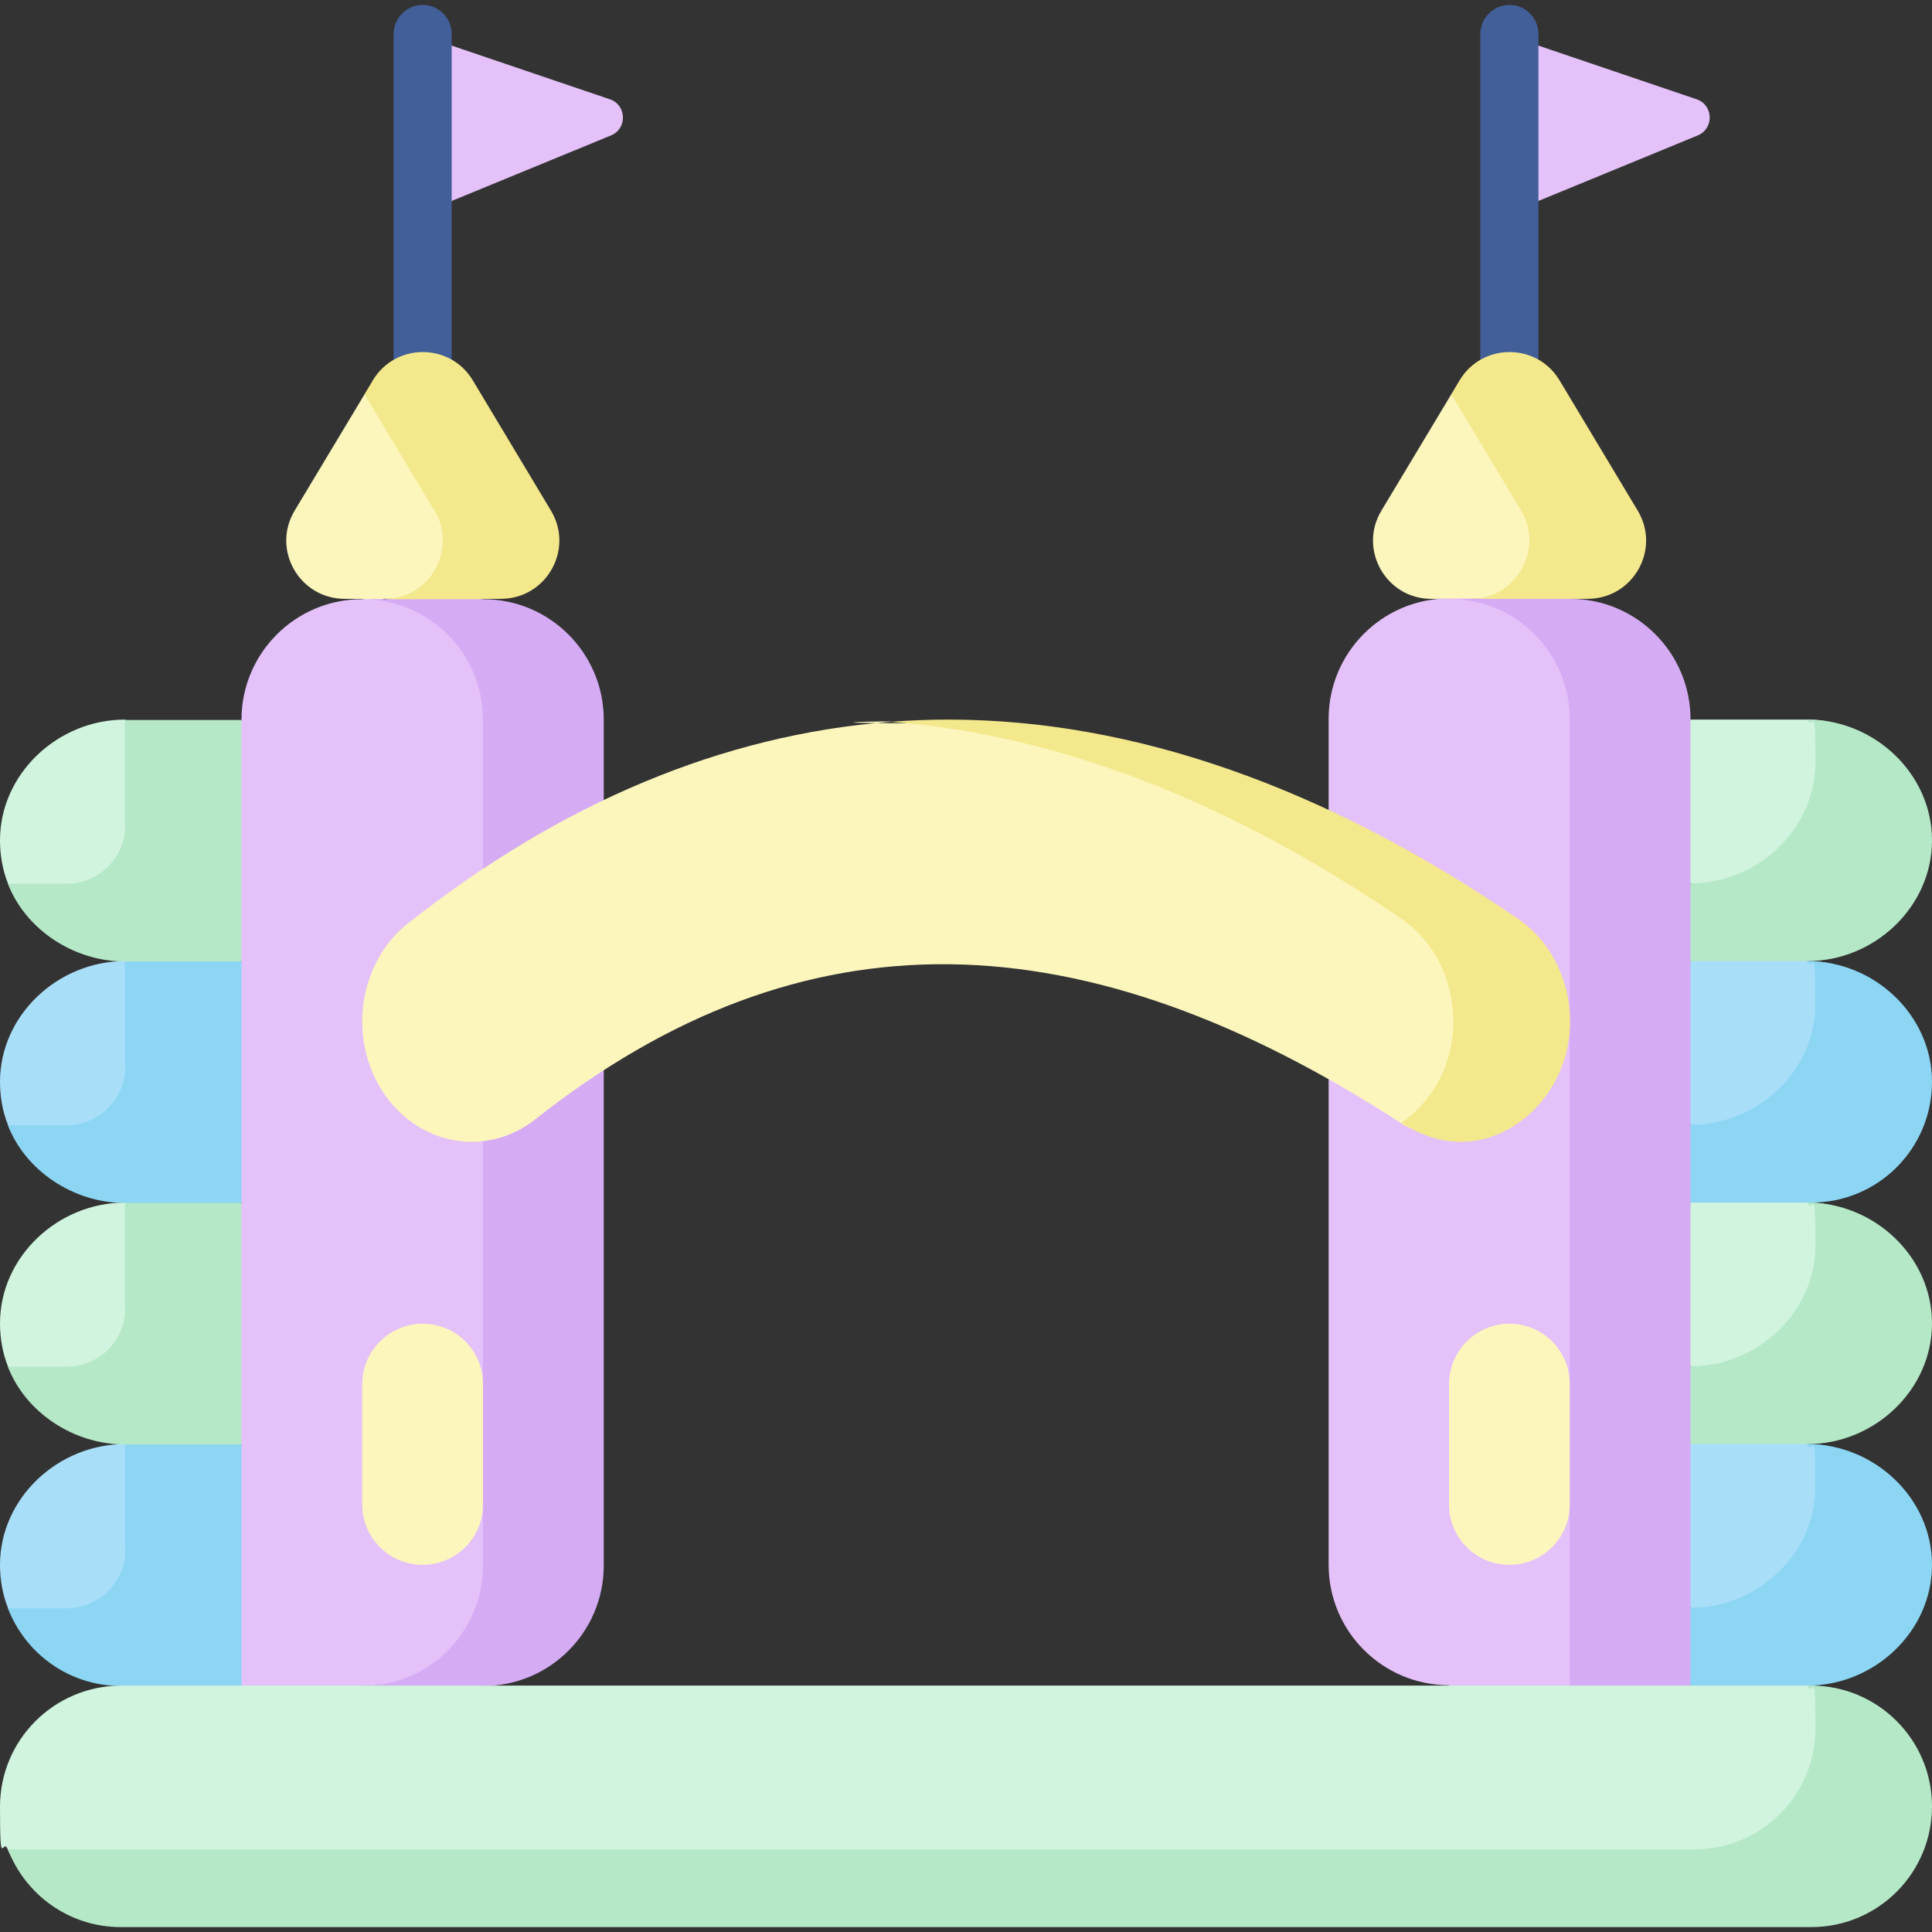 <?xml version="1.0" encoding="UTF-8"?>
<svg xmlns="http://www.w3.org/2000/svg" id="Capa_1" version="1.1" viewBox="0 0 512 512">
  <rect x="0" y="0" width="512" height="512" fill="#333333" stroke="none"/>
  <defs>
    <style>
      .st0 {
        fill: #8cd6f4;
      }

      .st1 {
        fill: #b5e8c7;
      }

      .st2 {
        fill: #fcf6bd;
      }

      .st3 {
        fill: #d0f4de;
      }

      .st4 {
        fill: #f4e88c;
      }

      .st5 {
        fill: #425f99;
      }

      .st6 {
        fill: #d5abf4;
      }

      .st7 {
        fill: #a9def9;
      }

      .st8 {
        fill: #e4c1f9;
      }
    </style>
  </defs>
  <path class="st3" d="M53.7,244.4h-11.4c-13.7,0-35.6,1.7-40.2-10.3C.7,230.6,0,226.7,0,222.7,0,205,15.4,190.7,33.1,190.7l20.6,10.3v43.4Z"></path>
  <path class="st1" d="M33.1,218.7v-27.9h30.9l10.3,32-10.3,32-14.7,10.3-16.2-10.3c-13.7,0-26.4-8.6-31-20.6h15.6c8.5,0,15.5-6.9,15.5-15.5Z"></path>
  <path class="st7" d="M53.7,308.4h-11.4c-13.7,0-35.6,1.7-40.2-10.3C.7,294.6,0,290.7,0,286.7,0,269,15.4,254.7,33.1,254.7l20.6,10.3v43.4Z"></path>
  <path class="st0" d="M33.1,282.7v-27.9h30.9l10.3,32-10.3,32-15.6,10.3-15.3-10.3c-13.7,0-26.4-8.6-31-20.6h15.6c8.5,0,15.5-6.9,15.5-15.5Z"></path>
  <path class="st3" d="M53.7,372.4h-11.4c-13.7,0-35.6,1.7-40.2-10.3C.7,358.6,0,354.7,0,350.7,0,333,15.4,318.7,33.1,318.7l20.6,10.3v43.4Z"></path>
  <path class="st1" d="M33.1,346.7v-27.9h30.9l10.3,32-10.3,32-14.7,10.3-16.2-10.3c-13.7,0-26.4-8.6-31-20.6h15.6c8.5,0,15.5-6.9,15.5-15.5Z"></path>
  <path class="st7" d="M53.7,436.4h-11.4c-13.7,0-35.6,1.7-40.2-10.3C.7,422.6,0,418.7,0,414.7,0,397,15.4,382.7,33.1,382.7l20.6,10.3v43.4Z"></path>
  <path class="st0" d="M33.1,410.7v-27.9h30.9l10.3,32-10.3,32-17.1,10.3-14.9-10.3c-13.7,0-25.3-8.6-29.9-20.6h15.6c8.5,0,15.5-6.9,15.5-15.5Z"></path>
  <path class="st8" d="M110.6,57V9l51,17.3c4.5,1.5,4.7,7.8.3,9.6l-51.3,21.1Z"></path>
  <path class="st5" d="M112,111.3c4.3,0,7.7-3.5,7.7-7.7V9c0-4.3-3.5-7.7-7.7-7.7s-7.7,3.5-7.7,7.7v94.6c0,4.3,3.5,7.7,7.7,7.7Z"></path>
  <path class="st2" d="M91.3,158.7h4.6l3,1,2.9-1,20.6-.3c12,0,19.4-12.8,13.3-23.1l-20.7-34.5c-6-10-18.4,3.7-18.4,3.7l-18.5,30.8c-6.2,10.3,1.2,23.4,13.3,23.4Z"></path>
  <path class="st4" d="M115.1,135.3l-18.5-30.8,2.2-3.7c6-10,20.5-10,26.5,0l20.7,34.5c6.2,10.3-1.2,23.4-13.3,23.4h-4.6l-11.1,3.1-15.1-3.1c12,0,19.4-13.1,13.3-23.4h0Z"></path>
  <path class="st8" d="M398.6,57V9l51,17.3c4.5,1.5,4.7,7.8.3,9.6l-51.3,21.1Z"></path>
  <path class="st5" d="M400,111.3c4.3,0,7.7-3.5,7.7-7.7V9c0-4.3-3.5-7.7-7.7-7.7s-7.7,3.5-7.7,7.7v94.6c0,4.3,3.5,7.7,7.7,7.7Z"></path>
  <path class="st2" d="M379.3,158.7h4.6l3,1,2.9-1,20.6-.2c12,0,19.4-12.9,13.3-23.2l-20.7-34.5c-6-10-18.4,3.7-18.4,3.7l-18.5,30.8c-6.2,10.3,1.2,23.4,13.2,23.4Z"></path>
  <path class="st4" d="M403.1,135.3l-18.5-30.8,2.2-3.7c6-10,20.5-10,26.5,0l20.7,34.5c6.2,10.3-1.2,23.4-13.3,23.4h-4.6l-10.3,3.1-16-3.1c12,0,19.4-13.1,13.3-23.4h0Z"></path>
  <path class="st3" d="M458.3,372.4h11.4c17.7,0,32-4,32-21.7s-5-32-22.7-32l-9.3-10.3-21.7,10.3-10.3,26.8,10.3,16.5,10.3,10.3Z"></path>
  <path class="st1" d="M448,362.1c17.7,0,33.1-14.3,33.1-32s-.7-7.9-2.1-11.4c17.7,0,33,14.3,33,32s-15.3,32-33,32l-9.3,10.3-21.7-10.3-10.3-10.3,10.3-10.3Z"></path>
  <path class="st3" d="M458.3,244.4h11.4c17.7,0,32-4,32-21.7s-5-32-22.7-32h-31l-10.3,26.8,10.3,16.5,10.3,10.3Z"></path>
  <path class="st1" d="M448,234.1c17.7,0,33.1-14.3,33.1-32s-.7-7.9-2.1-11.4c17.7,0,33,14.3,33,32s-15.3,32-33,32l-15.2,10.3-15.8-10.3-10.3-10.3,10.3-10.3Z"></path>
  <path class="st7" d="M458.3,308.4h11.4c9.1,0,32-4,32-21.7s-5-32-22.7-32h-31l-10.3,26.8,10.3,16.5,10.3,10.3Z"></path>
  <path class="st0" d="M448,298.1c17.7,0,33.1-14.3,33.1-32s-.7-7.9-2.1-11.4c17.7,0,33,14.3,33,32s-14.3,32-32,32h-32l-10.3-10.3,10.3-10.3Z"></path>
  <path class="st7" d="M458.3,436.4h11.4c9.1,0,32-4,32-21.7s-5-32-22.7-32h-31l-10.3,26.8,10.3,16.5,10.3,10.3Z"></path>
  <path class="st0" d="M448,426.1c17.7,0,33.1-14.3,33.1-32s-.7-7.9-2.1-11.4c17.7,0,33,14.3,33,32s-15.3,32-33,32l-9.3,10.3-21.7-10.3-10.3-10.3,10.3-10.3Z"></path>
  <path class="st8" d="M383.9,446.8l16.1,10.3,16-10.3,21.7-10.3v-245.9c0-17.6-14.3-31.8-31.9-31.8l-21.8-.2c-17.6,0-31.9,14.3-31.9,31.9v224.2c0,17.6,14.3,31.9,31.9,31.9Z"></path>
  <path class="st6" d="M384.1,158.7h32c17.6,0,31.9,14.3,31.9,31.9v256.2l-14.8,10.3-17.2-10.3V190.6c0-17.6-14.3-31.9-31.9-31.9Z"></path>
  <path class="st8" d="M64,446.8l17.6,10.3,14.4-10.3,21.7-1c17.6,0,31.9-13.3,31.9-30.9v-224.2c0-17.6-14.3-31.6-31.9-31.6l-21.8-.3c-17.6,0-31.9,14.3-31.9,31.9v256.2Z"></path>
  <path class="st6" d="M128,414.9v-224.2c0-17.6-14.3-31.9-31.9-31.9h32c17.6,0,31.9,14.3,31.9,31.9v224.2c0,17.6-14.3,31.9-31.9,31.9l-15,10.3-17-10.3c17.6,0,31.9-14.3,31.9-31.9Z"></path>
  <path class="st3" d="M42.3,500.4h417.2c17.6,0,42.3-4,42.3-21.7s-5-32-22.7-32H32C14.3,446.8,0,461.1,0,478.8s.7,7.8,2.1,11.4c4.6,12,26.5,10.3,40.2,10.3Z"></path>
  <path class="st1" d="M449.1,490.1c17.6,0,32-14.3,32-32s-.7-7.8-2.1-11.4h1c17.6,0,32,14.3,32,32s-14.3,32-32,32H32c-13.7,0-25.3-8.6-29.9-20.6h447.1Z"></path>
  <path class="st2" d="M400,414.7c8.9,0,16-7.2,16-16v-31.9c0-8.9-7.2-16-16-16s-16,7.2-16,16v31.9c0,8.9,7.2,16,16,16Z"></path>
  <path class="st2" d="M112,414.7c8.9,0,16-7.2,16-16v-31.9c0-8.9-7.2-16-16-16s-16,7.2-16,16v31.9c0,8.9,7.2,16,16,16Z"></path>
  <path class="st2" d="M401.3,287.5c8.6-14.9,4.3-34.7-9.3-44-51.2-35-91.7-51.8-140.7-51.8s-10.3-.8-15.4-.4c-44.2,3.4-87.1,21.3-127.8,53.4-13,10.3-16,30.2-6.7,44.6,9.4,14.3,27.5,17.6,40.5,7.3,71.2-56.2,145.2-53.7,229.6,1.2,7.5,4.9,22.6,2,29.7-10.2Z"></path>
  <path class="st4" d="M380.7,287.5c8.6-14.9,4.3-34.7-9.3-44-45.9-31.4-91.4-48.9-135.5-52.2,5.1-.4,10.3-.6,15.4-.6,49,0,99.8,17.8,151,52.8,13.6,9.3,18,29.1,9.3,44-7.1,12.3-23.3,21-40,10.2,0,0-.1,0-.2-.1,3.8-2.7,7-6.2,9.3-10.1Z"></path>
</svg>
